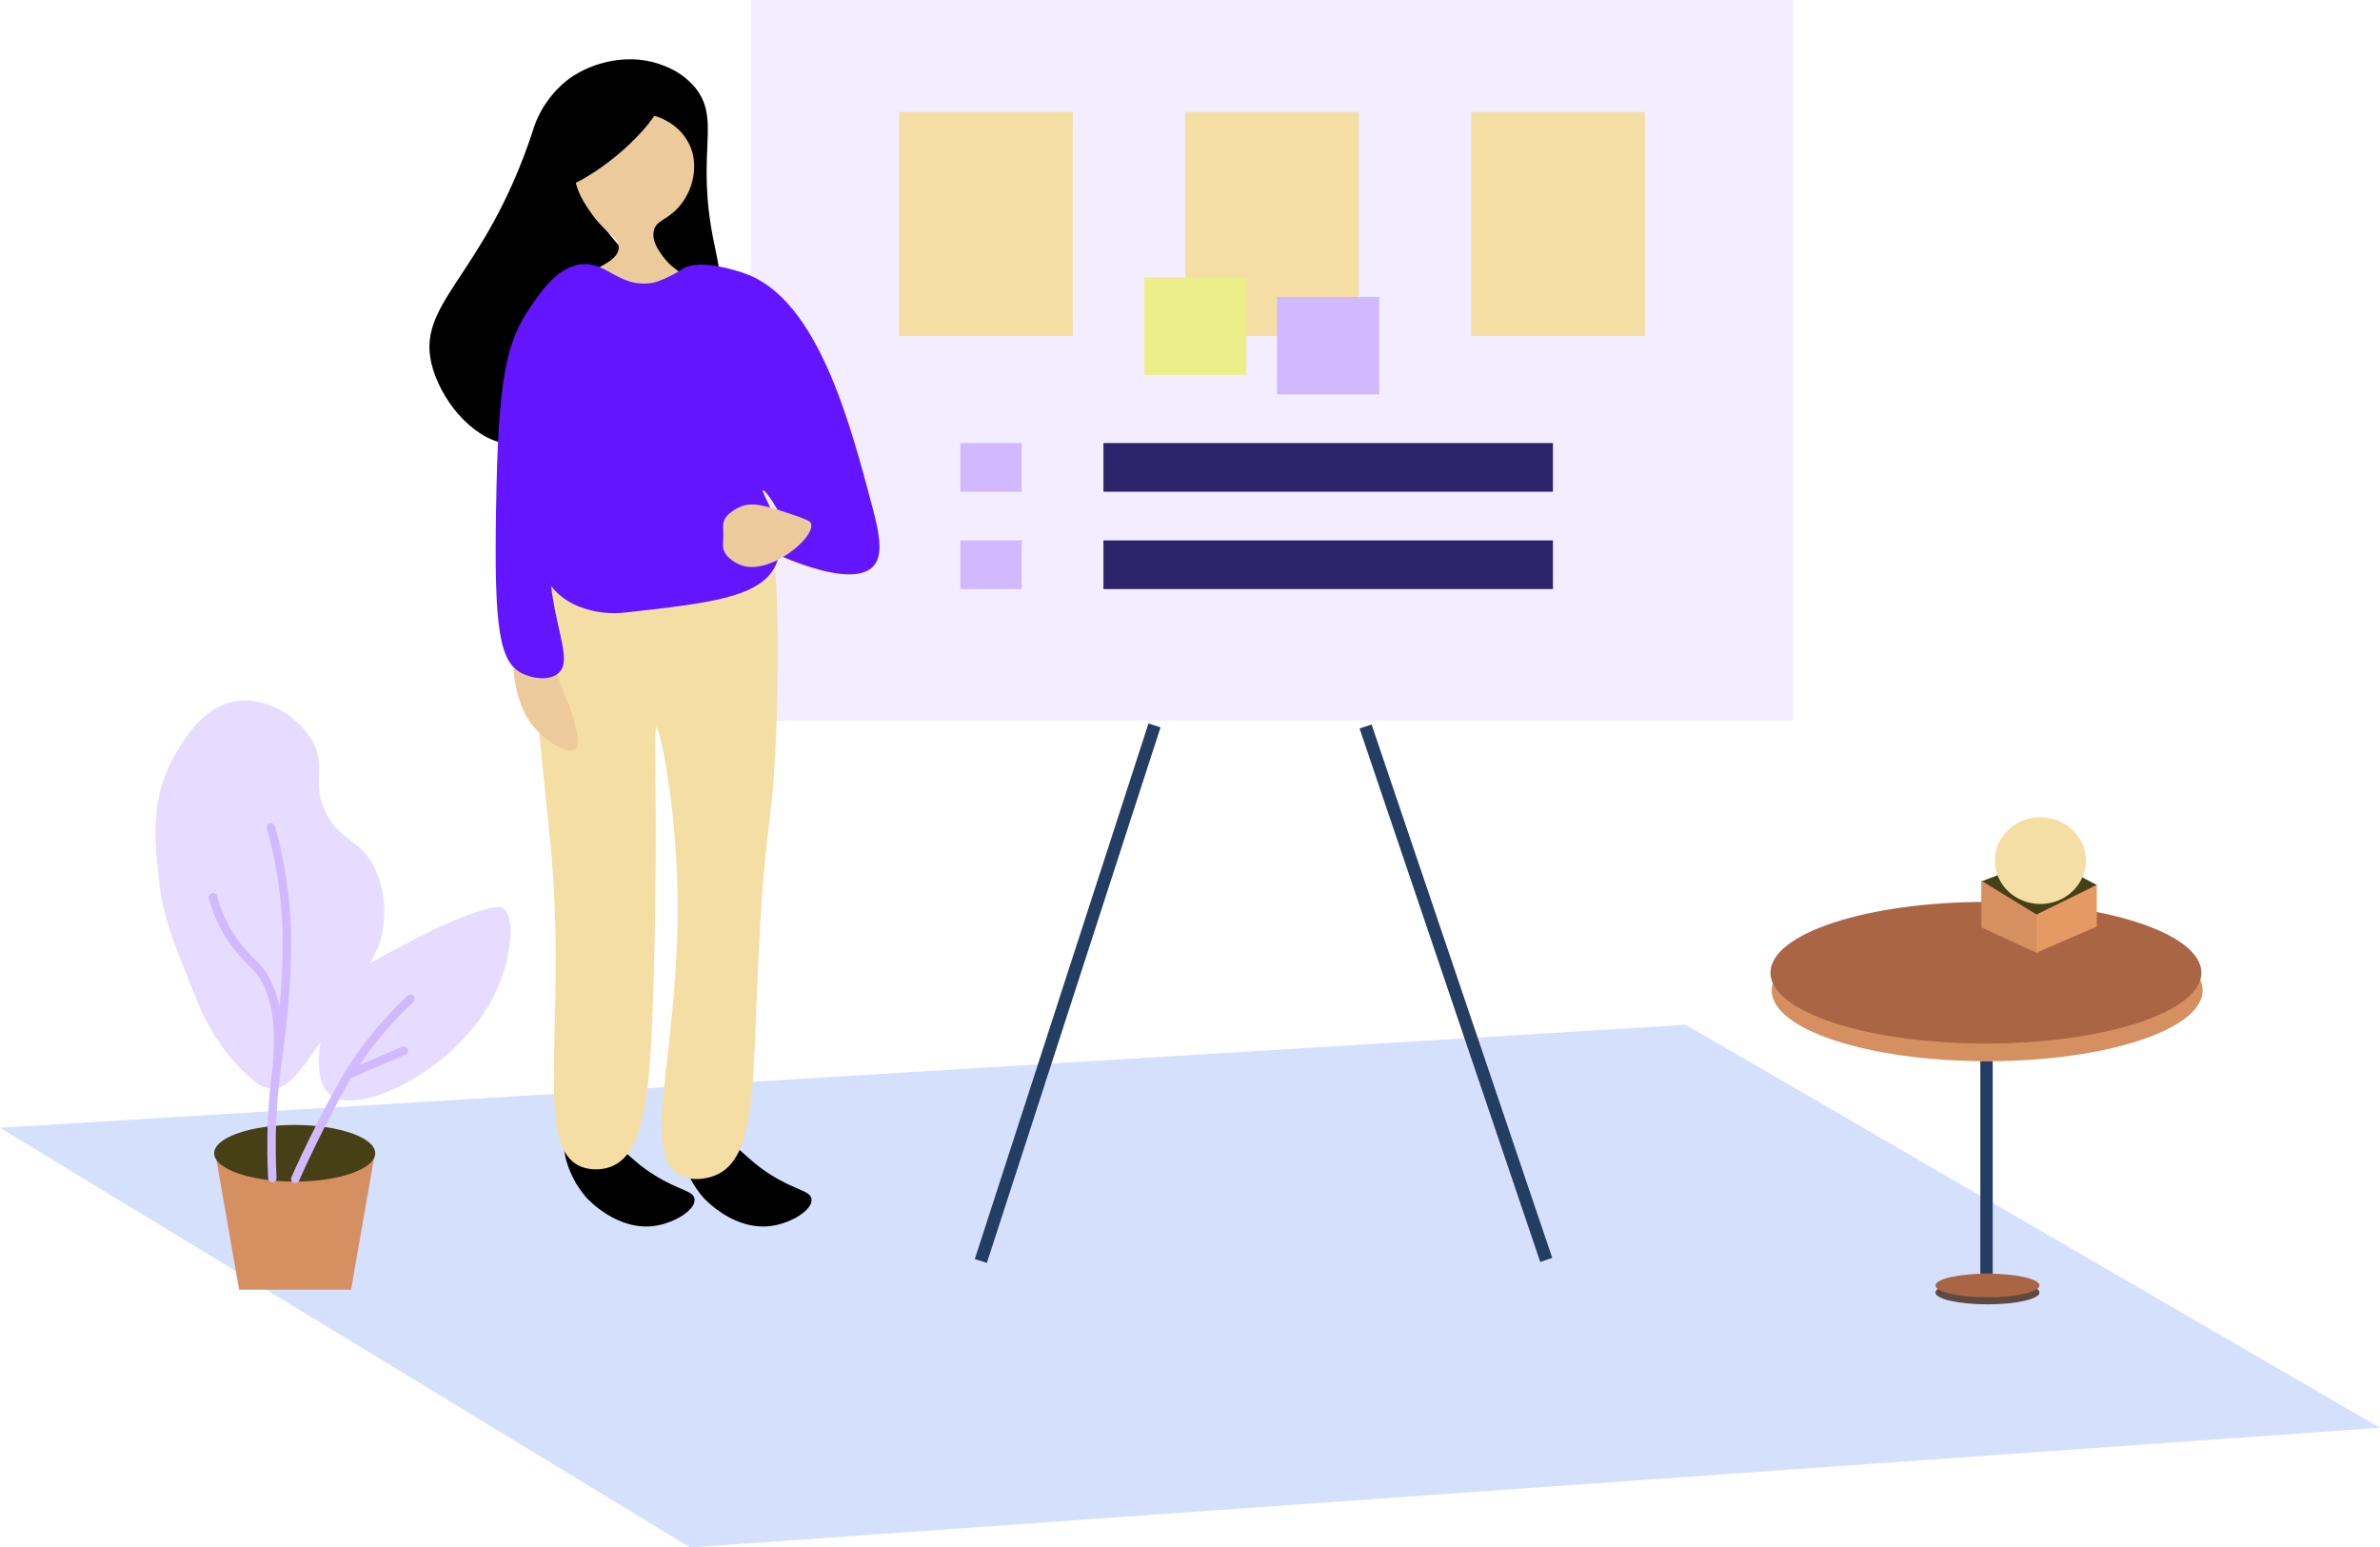 <svg width="263" height="171" viewBox="0 0 263 171" fill="none" xmlns="http://www.w3.org/2000/svg">
<path d="M263 157.77L76.267 171L0 124.621L186.281 113.243L263 157.77Z" fill="#D5E0FD"/>
<path d="M225.113 142.44C225.185 142.482 225.246 142.539 225.291 142.607C225.335 142.675 225.363 142.752 225.372 142.832C225.372 143.548 222.8 144.136 219.623 144.136C216.446 144.136 213.874 143.548 213.874 142.832C213.884 142.752 213.912 142.675 213.958 142.607C214.004 142.539 214.066 142.482 214.138 142.44" fill="#5E4A40"/>
<path d="M219.588 117.267C232.738 117.267 243.399 113.764 243.399 109.442C243.399 105.121 232.738 101.618 219.588 101.618C206.437 101.618 195.776 105.121 195.776 109.442C195.776 113.764 206.437 117.267 219.588 117.267Z" fill="#D58F61"/>
<path d="M219.623 143.353C222.798 143.353 225.372 142.769 225.372 142.049C225.372 141.328 222.798 140.745 219.623 140.745C216.448 140.745 213.874 141.328 213.874 142.049C213.874 142.769 216.448 143.353 219.623 143.353Z" fill="#AA6644"/>
<path d="M219.453 115.313C232.603 115.313 243.264 111.81 243.264 107.489C243.264 103.168 232.603 99.665 219.453 99.665C206.302 99.665 195.641 103.168 195.641 107.489C195.641 111.81 206.302 115.313 219.453 115.313Z" fill="#AA6644"/>
<path d="M220.204 117.267V140.744H219.623H218.836V117.267" fill="#233D63"/>
<path d="M220.692 96.738L218.93 97.404L225.16 101.238L227.662 99.934L228.249 99.62L231.731 97.813H231.778H231.743L230.339 97.074L225.548 94.483L220.692 96.738Z" fill="#473F16"/>
<path d="M225.471 99.895C228.247 99.895 230.498 97.75 230.498 95.104C230.498 92.458 228.247 90.313 225.471 90.313C222.695 90.313 220.445 92.458 220.445 95.104C220.445 97.75 222.695 99.895 225.471 99.895Z" fill="#F5DEA3"/>
<path d="M225.172 105.351L218.942 102.48V97.309L225.172 101.137V105.351Z" fill="#D58F61"/>
<path d="M225.072 101.042L231.702 97.785V102.385L225.072 105.256V101.042Z" fill="#E59A64"/>
<path d="M198.143 0H82.985V79.624H198.143V0Z" fill="#F3EDFF"/>
<path d="M127.577 80.161L108.387 139.345" stroke="#233D63" stroke-width="1.4" stroke-miterlimit="10"/>
<path d="M150.901 80.278L170.867 139.228" stroke="#233D63" stroke-width="1.4" stroke-miterlimit="10"/>
<path d="M118.546 12.374H99.356V37.123H118.546V12.374Z" fill="#F5DEA3"/>
<path d="M150.156 12.374H130.966V37.123H150.156V12.374Z" fill="#F5DEA3"/>
<path d="M181.765 12.374H162.575V37.123H181.765V12.374Z" fill="#F5DEA3"/>
<path d="M171.606 48.959H121.934V54.338H171.606V48.959Z" fill="#2E246B"/>
<path d="M171.606 59.716H121.934V65.095H171.606V59.716Z" fill="#2E246B"/>
<path d="M112.903 48.959H106.127V54.338H112.903V48.959Z" fill="#D0B9FF"/>
<path d="M112.903 59.716H106.127V65.095H112.903V59.716Z" fill="#D0B9FF"/>
<path d="M137.742 30.664H126.45V41.426H137.742V30.664Z" fill="#ECEF89"/>
<path d="M152.416 32.819H141.124V43.581H152.416V32.819Z" fill="#D0B9FF"/>
<path d="M38.791 142.513H26.424L23.776 127.363H41.439L38.791 142.513Z" fill="#D58F61"/>
<path d="M32.567 130.57C37.48 130.57 41.463 129.169 41.463 127.441C41.463 125.713 37.48 124.313 32.567 124.313C27.653 124.313 23.67 125.713 23.67 127.441C23.67 129.169 27.653 130.57 32.567 130.57Z" fill="#473F16"/>
<path d="M28.186 119.528C24.246 116.416 22.314 111.894 22.003 111.133C19.378 104.724 18.057 101.529 17.616 97.645C17.094 93.257 16.501 88.254 19.378 83.334C20.447 81.504 22.596 77.833 26.424 77.441C29.678 77.105 32.884 79.243 34.375 81.65C36.313 84.778 34.193 86.502 36.137 90.044C37.805 93.095 39.848 92.731 41.422 95.938C42.384 98.05 42.69 100.381 42.303 102.654C42.127 104.131 41.715 105.514 37.018 112.728C33.125 118.722 31.674 120.445 29.971 120.3C29.305 120.231 28.679 119.96 28.186 119.528Z" fill="#E7DCFF"/>
<path d="M29.948 91.432C31.007 95.272 31.598 99.216 31.709 103.185C31.733 107.421 31.442 111.654 30.84 115.851C30.529 118.442 30.253 120.166 30.095 123.16C29.936 126.154 30.018 128.577 30.095 130.189" stroke="#D0B9FF" stroke-width="0.93" stroke-miterlimit="10" stroke-linecap="round"/>
<path d="M36.548 121.033C34.152 119.309 35.743 113.489 35.861 113.075C36.455 111.083 37.545 109.257 39.038 107.752C39.883 106.902 42.103 105.732 46.513 103.42C48.169 102.56 49.882 101.801 51.639 101.148C54.769 99.99 55.292 100.202 55.491 100.314C57.083 101.199 56.407 105.737 55.11 108.888C51.516 117.653 39.966 123.484 36.548 121.033Z" fill="#E7DCFF"/>
<path d="M32.626 130.284C33.26 128.846 34.182 126.848 35.38 124.497C37.141 121.067 38.316 118.766 40.259 116.102C41.769 114.042 43.478 112.119 45.362 110.36" stroke="#D0B9FF" stroke-width="0.93" stroke-miterlimit="10" stroke-linecap="round"/>
<path d="M23.535 99.139C23.894 100.51 24.447 101.828 25.18 103.057C26.006 104.396 27.017 105.623 28.186 106.706C29.66 108.228 31.122 111.116 30.652 117.138" stroke="#D0B9FF" stroke-width="0.93" stroke-miterlimit="10" stroke-linecap="round"/>
<path d="M44.628 116.097L38.586 118.705" stroke="#D0B9FF" stroke-width="0.93" stroke-miterlimit="10" stroke-linecap="round"/>
<path d="M65.944 125.365C68.88 126.518 69.285 127.956 72.292 129.842C75.093 131.605 76.672 131.555 76.754 132.529C76.854 133.726 74.564 135.092 72.526 135.439C68.275 136.161 64.946 132.501 64.769 132.305C62.538 129.769 61.622 125.841 62.89 124.912C63.554 124.441 64.675 124.878 65.944 125.365Z" fill="black"/>
<path d="M78.868 125.365C81.805 126.518 82.21 127.956 85.21 129.842C88.011 131.605 89.591 131.555 89.679 132.529C89.779 133.726 87.489 135.092 85.445 135.439C81.194 136.161 77.864 132.501 77.694 132.305C75.463 129.769 74.547 125.841 75.815 124.912C76.473 124.441 77.6 124.878 78.868 125.365Z" fill="black"/>
<path d="M81.963 52.284C83.683 53 86.579 55.541 85.839 79.075C85.439 91.802 84.623 89.933 83.901 104.014C83.102 119.399 83.748 127.939 79.05 129.881C78.927 129.932 76.884 130.777 75.175 129.881C70.794 127.587 74.787 117.065 74.875 100.964C74.934 89.127 72.85 80.334 72.526 80.362C72.204 80.39 72.709 90.996 72.268 106.784C71.904 119.908 71.534 127.492 67.424 128.958C66.414 129.306 65.309 129.306 64.3 128.958C58.927 126.898 62.503 114.34 61.011 95.378C60.318 86.519 58.375 74.435 58.721 58.765C58.756 56.94 58.95 50.258 61.657 49.53C63.507 49.021 64.746 51.842 68.445 53.224C74.365 55.435 78.217 50.722 81.963 52.284Z" fill="#F5DEA3"/>
<path d="M73.119 28.319C74.611 30.289 77.576 32.147 78.933 31.364C80.53 30.44 78.081 26.965 78.081 19.051C78.081 14.747 78.809 12.24 76.907 9.789C75.999 8.664 74.787 7.795 73.401 7.276C69.69 5.759 65.533 6.817 62.943 8.658C60.978 10.139 59.553 12.174 58.874 14.473C53.436 31.005 45.626 33.457 47.84 40.777C49.05 44.784 52.737 48.948 56.554 49.088C64.64 49.385 72.103 31.616 68.469 27.211C68.216 26.903 67.664 26.332 66.883 25.274C65.574 23.5 63.947 21.318 64.534 19.023C64.842 17.912 65.525 16.928 66.478 16.225C67.334 15.636 68.359 15.314 69.414 15.301C71.428 15.301 73.83 16.421 74.259 18.1C74.799 20.176 71.739 21.189 71.716 24.441C71.738 25.843 72.23 27.202 73.119 28.319Z" fill="black"/>
<path d="M76.608 17.238C76.787 18.271 76.722 19.329 76.418 20.335C76.113 21.341 75.576 22.27 74.846 23.053C73.601 24.368 72.497 24.362 72.25 25.493C72.004 26.623 72.744 27.614 73.219 28.291C74.64 30.222 76.155 30.339 76.126 31.089C76.067 32.102 73.002 32.942 70.313 32.936C67.829 32.936 64.605 32.22 64.493 31.089C64.37 29.83 68.263 29.276 68.375 27.396C68.439 26.276 67.059 25.941 65.439 23.702C64.669 22.616 63.507 20.982 63.501 19.079C63.582 17.539 64.198 16.069 65.251 14.899C66.305 13.729 67.736 12.925 69.32 12.615C70.374 12.443 71.456 12.522 72.47 12.844C73.484 13.166 74.399 13.722 75.134 14.462C75.881 15.242 76.391 16.202 76.608 17.238Z" fill="#ECCA9B"/>
<path d="M60.635 72.605C61.434 73.573 61.223 73.893 62.573 77.223C62.987 78.125 63.311 79.061 63.542 80.021C63.818 81.235 64.082 82.394 63.542 82.791C62.785 83.351 60.894 82.047 60.635 81.868C59.306 80.927 58.287 79.644 57.699 78.168C56.472 75.23 56.396 71.245 57.699 70.781C58.78 70.383 60.483 72.382 60.635 72.605Z" fill="#ECCA9B"/>
<path d="M64.511 29.186C61.792 29.259 59.813 32.169 58.698 33.804C55.814 37.912 55.063 42.199 54.822 55.978C54.581 69.611 55.186 73.193 57.758 74.447C58.932 75.006 60.694 75.213 61.634 74.447C63.525 72.963 60.923 69.124 60.653 61.821C60.453 56.369 61.704 53.067 61.24 52.961C60.776 52.855 58.891 56.174 59.209 59.884C59.273 60.729 59.537 63.986 62.109 65.973C62.725 66.443 63.412 66.82 64.147 67.093C65.81 67.71 67.614 67.903 69.379 67.652C78.375 66.65 84.059 66.018 85.715 62.459C87.371 58.899 83.954 54.321 84.306 54.17C84.658 54.019 88.152 59.369 86.843 60.606C85.915 61.479 83.037 59.895 83.032 59.901C83.026 59.907 93.402 65.498 96.402 62.671C97.624 61.502 97.266 59.313 96.402 56.022C93.954 46.855 90.43 33.199 82.415 30.256C82.098 30.138 77.283 28.409 75.368 29.752C74.557 30.284 73.684 30.725 72.767 31.067C72.392 31.208 71.996 31.293 71.593 31.319C68.445 31.587 67.071 29.103 64.511 29.186Z" fill="#6315FF"/>
<path d="M87.676 56.901C84.74 55.916 83.26 55.429 81.863 55.978C81.722 56.034 80.142 56.677 79.925 57.825C79.901 58.132 79.901 58.441 79.925 58.748C79.925 60.158 79.866 60.298 79.925 60.595C80.148 61.748 81.687 62.386 81.863 62.442C84.946 63.656 90.178 59.414 89.614 57.825C89.573 57.701 89.461 57.494 87.676 56.901Z" fill="#ECCA9B"/>
<path d="M72.814 10.595C73.578 11.815 71.053 14.428 70.201 15.301C66.836 18.777 61.24 22.157 59.743 20.842C58.61 19.846 60.213 16.527 61.193 15.021C62.113 13.639 63.349 12.473 64.808 11.611C66.267 10.748 67.912 10.211 69.62 10.04C70.583 9.945 72.321 9.783 72.814 10.595Z" fill="black"/>
</svg>
